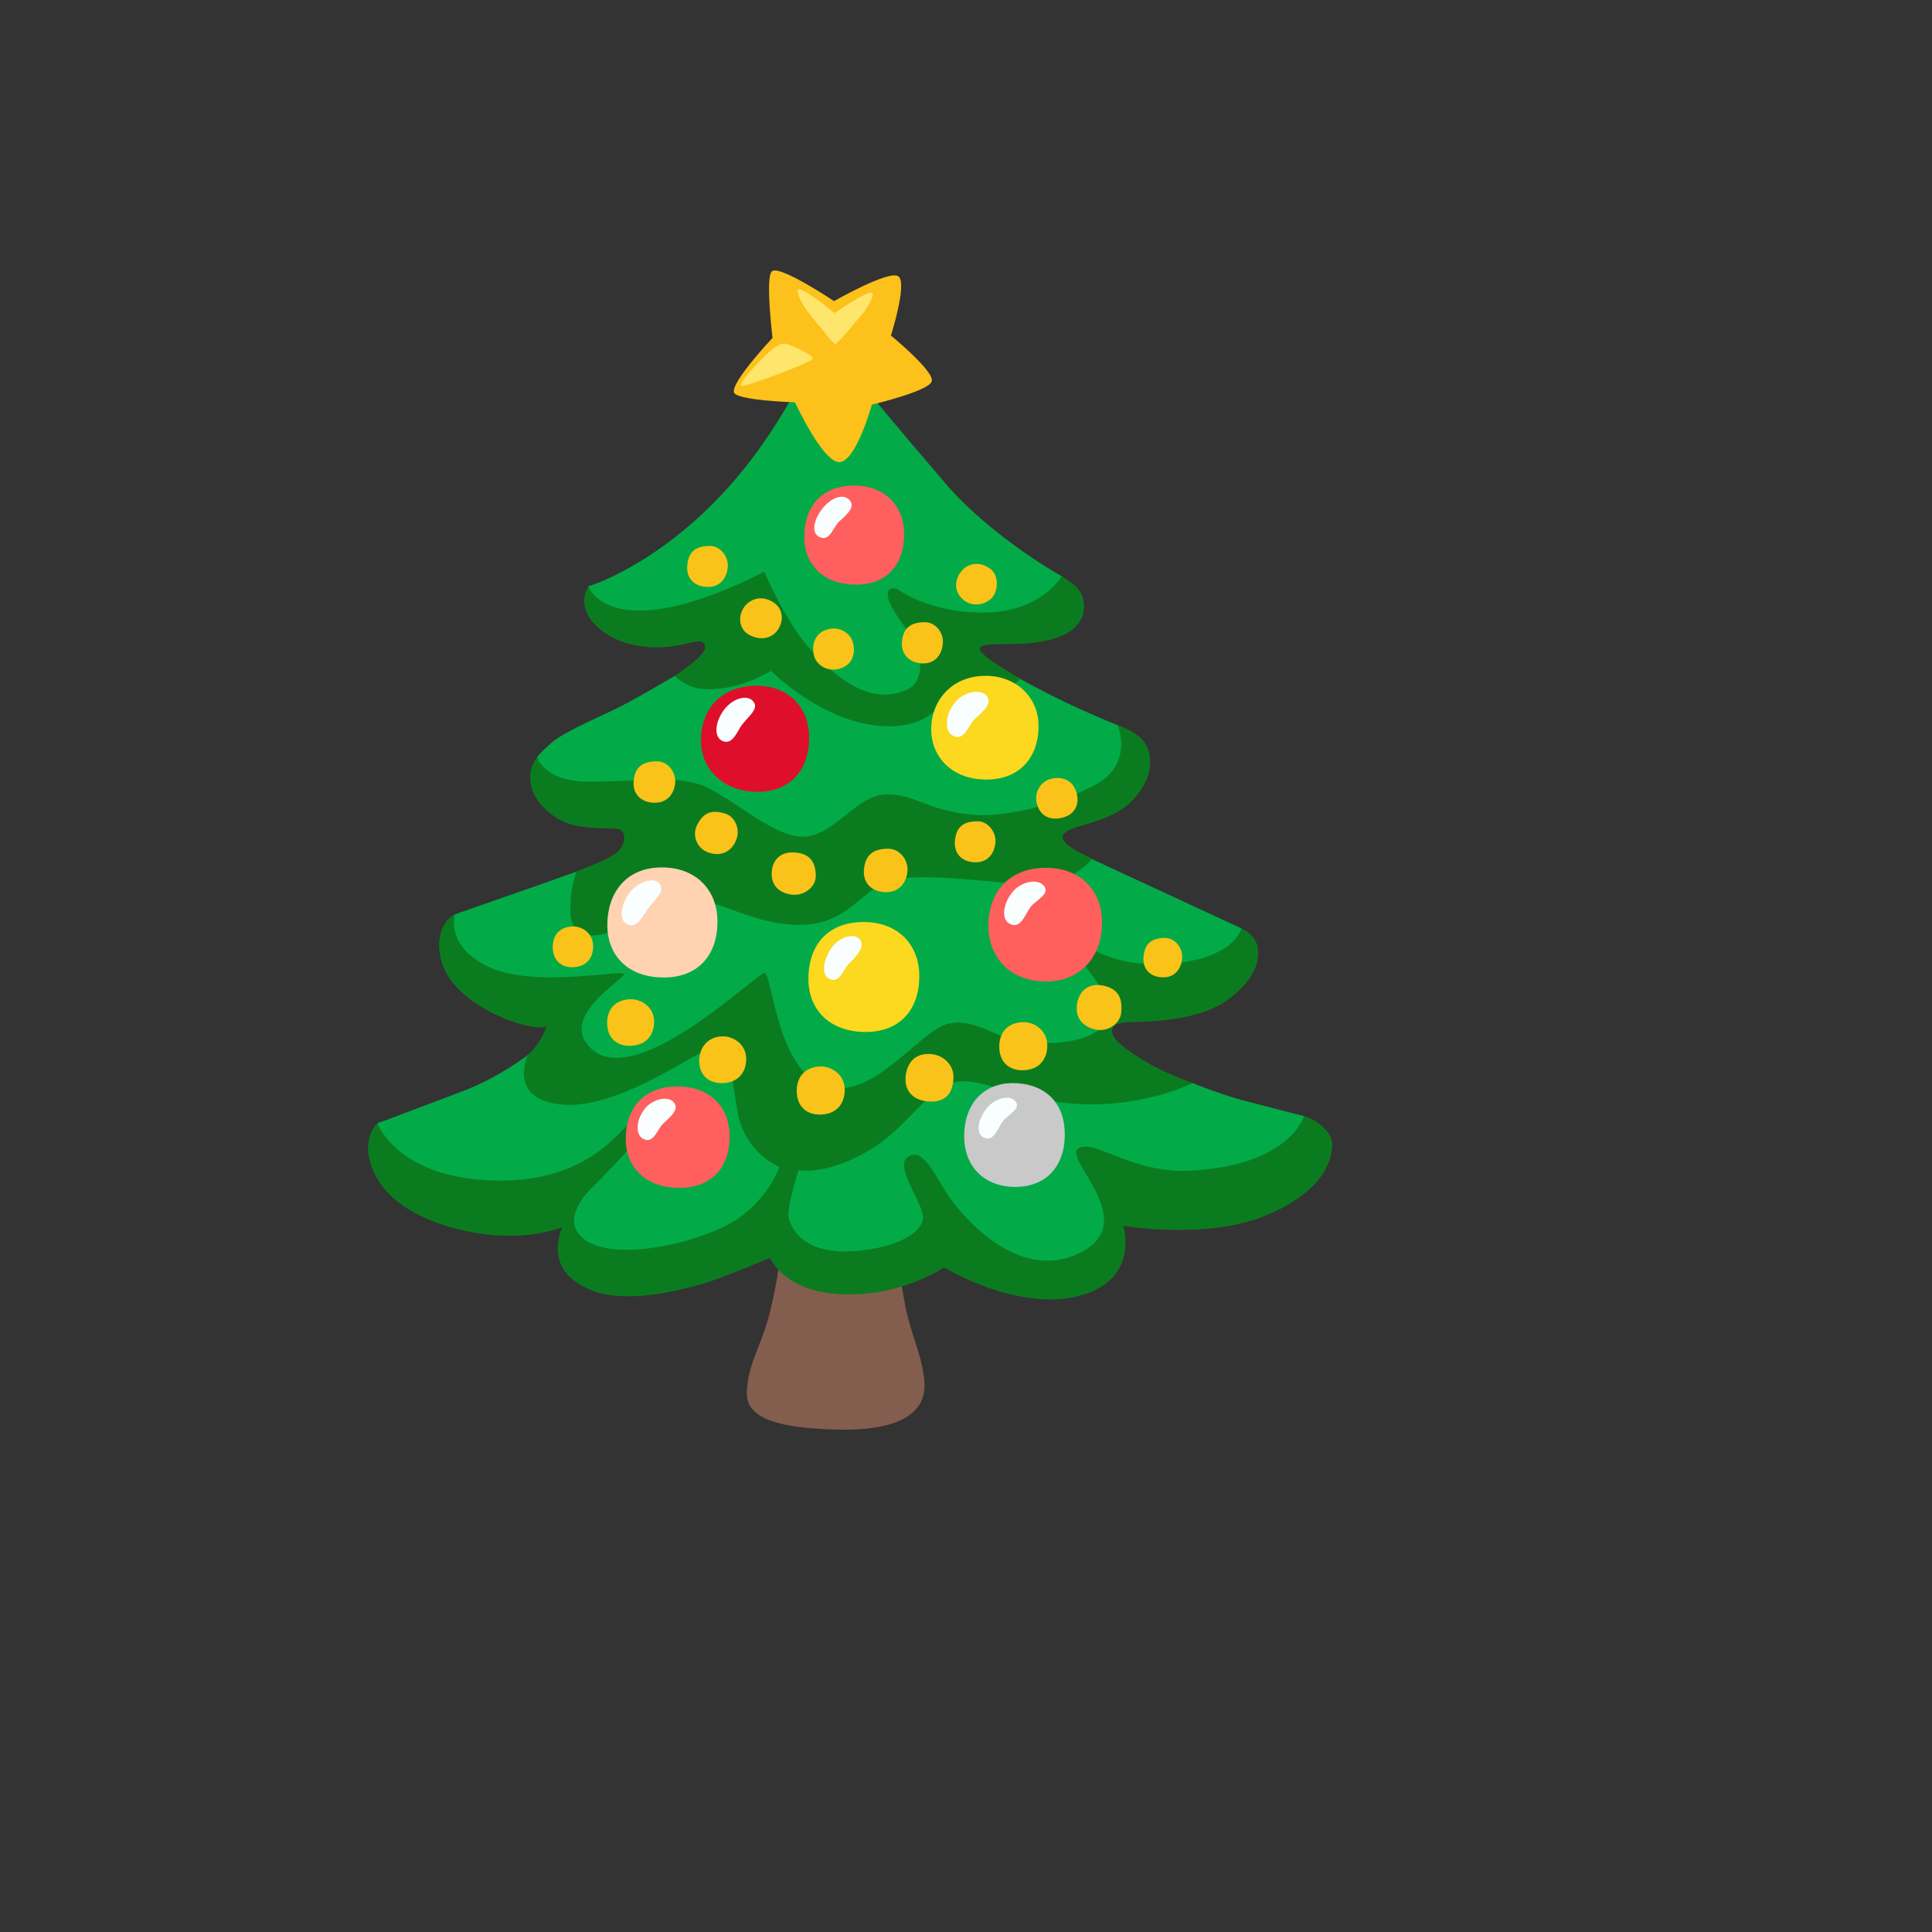 <svg xmlns="http://www.w3.org/2000/svg" version="1.1" xmlns:xlink="http://www.w3.org/1999/xlink" width="100%" height="100%" id="svgWorkerArea" viewBox="-25 -25 625 625" xmlns:idraw="https://idraw.muisca.co" style="background: white;"><rect x="-25" y="-25" width="625" height="625" fill="#333333" stroke="none"/><defs id="defsdoc"><pattern id="patternBool" x="0" y="0" width="10" height="10" patternUnits="userSpaceOnUse" patternTransform="rotate(35)"><circle cx="5" cy="5" r="4" style="stroke: none;fill: #ff000070;"></circle></pattern></defs><g id="fileImp-515655651" class="cosito"><path id="pathImp-886647594" fill="#835d4e" class="grouped" d="M227.46 381.216C227.46 381.216 225.939 393.6 223.115 402.942 220.725 410.856 216.939 416.97 216.597 425.101 216.318 431.805 221.594 437.019 246.361 437.485 267.404 437.857 274.697 431.247 274.046 422.122 273.425 413.649 269.825 407.287 267.869 397.51 266.473 390.465 265.479 382.085 265.479 382.085 265.479 382.085 227.46 381.216 227.46 381.216 227.46 381.216 227.46 381.216 227.46 381.216"></path><path id="pathImp-580120643" fill="#0a7c1f" class="grouped" d="M255.858 138.172C255.858 138.172 201.638 158.283 201.638 158.283 201.638 158.283 165.574 164.49 165.574 164.49 165.574 164.49 161.26 169.953 166.877 176.377 170.943 181.001 177.771 184.322 187.113 184.416 197.634 184.509 201.886 180.381 203.066 183.888 204.245 187.395 189.72 196.054 181.744 200.741 173.767 205.427 147.697 213.496 146.549 225.166 145.68 234.136 154.618 240.095 159.025 241.491 164.643 243.26 172.619 242.888 174.947 243.136 177.274 243.384 177.988 247.822 174.698 250.616 171.409 253.44 162.532 256.482 156.449 258.809 150.366 261.137 125.537 269.362 122.247 270.758 118.957 272.155 115.233 278.021 118.026 286.68 120.851 295.339 130.906 301.888 140.031 305.178 149.156 308.467 151.732 307.04 151.732 307.04 151.732 307.04 150.459 312.005 145.897 316.133 141.334 320.261 126.903 335.624 126.903 335.624 126.903 335.624 99.622 336.338 97.232 338.293 94.842 340.248 93.321 345.028 94.408 349.59 95.494 354.153 98.97 365.667 120.695 371.967 142.421 378.268 156.977 371.967 156.977 371.967 156.977 371.967 149.776 385.81 166.319 392.389 178.795 397.355 197.821 391.52 202.6 390.217 207.38 388.913 224.108 381.961 224.108 381.961 224.108 381.961 228.671 392.886 247.137 393.693 266.69 394.562 280.377 385.003 280.377 385.003 280.377 385.003 307.44 401.545 328.173 392.824 343.163 386.524 338.384 371.533 338.384 371.533 338.384 371.533 364.671 376.095 383.79 368.491 402.908 360.888 405.95 350.459 405.95 345.245 405.95 340.031 398.346 335.624 394.87 335.841 391.394 336.059 381.183 334.817 375.099 332.21 369.016 329.603 360.823 325.351 360.823 325.351 360.823 325.351 346.608 320.696 337.297 312.657 333.418 309.336 333.821 305.922 339.47 305.705 345.118 305.488 362.25 305.643 372.058 298.536 382.362 291.056 382.362 284.383 381.834 281.373 381.058 277.059 376.465 275.321 376.465 275.321 376.465 275.321 337.111 262.906 336.242 261.82 335.373 260.734 329.073 253.564 328.421 252.912 327.769 252.261 316.689 248.133 319.079 244.874 321.469 241.615 334.038 241.522 341.239 234.011 349.65 225.228 347.322 217.283 344.498 214.241 341.673 211.2 336.584 209.617 336.584 209.617 336.584 209.617 327.024 212.441 323.765 210.921 320.507 209.4 304.989 194.502 304.989 194.502 304.989 194.502 291.798 187.147 291.953 184.912 292.171 181.87 305.485 185.005 316.503 181.436 326.404 178.239 326.031 171.411 325.41 168.835 324.448 164.801 320.879 163.125 318.489 161.387 316.068 159.68 255.858 138.172 255.858 138.172 255.858 138.172 255.858 138.172 255.858 138.172"></path><path id="pathImp-252904202" fill="#02ab48" class="grouped" d="M233.76 98.631C233.76 98.631 225.225 116.384 210.732 132.523 187.703 158.159 165.326 164.677 165.326 164.677 165.326 164.677 168.15 172.932 183.14 172.498 200.086 172.001 222.246 159.897 222.246 159.897 222.246 159.897 228.764 175.539 236.802 184.664 246.454 195.62 257.813 203.596 269.173 197.699 273.456 195.464 274.325 186.154 269.173 179.667 256.51 163.714 264.673 164.894 265.573 165.701 265.573 165.701 275.473 173.367 293.691 173.149 311.91 172.932 318.458 161.418 318.458 161.418 318.458 161.418 295.864 148.817 281.091 131.654 266.317 114.491 254.151 99.718 254.151 99.718 254.151 99.718 233.76 98.631 233.76 98.631 233.76 98.631 233.76 98.631 233.76 98.631"></path><path id="pathImp-950835246" fill="#02ab48" class="grouped" d="M224.418 192.019C224.387 192.05 213.866 198.816 202.041 197.885 196.92 197.482 193.289 193.664 193.289 193.664 193.289 193.664 181.558 200.554 175.754 203.534 168.584 207.227 159.398 210.889 154.556 214.397 152.166 216.135 148.814 219.828 148.814 219.828 148.814 219.828 150.552 227.866 165.76 227.866 180.968 227.866 191.179 225.911 200.521 228.518 209.863 231.125 224.418 245.681 234.629 245.681 244.84 245.681 252.01 231.994 261.786 231.994 271.562 231.994 274.17 236.991 289.16 238.512 304.151 240.032 327.831 231.342 333.263 226.128 340.618 219.052 336.615 209.617 336.615 209.617 336.615 209.617 327.086 205.799 318.52 201.641 311.103 198.04 305.051 194.626 305.051 194.626 305.051 194.626 301.575 198.537 297.664 198.32 293.753 198.102 288.136 195.868 283.574 199.344 279.011 202.82 276.28 208.282 267.248 209.617 245.058 212.876 224.418 192.019 224.418 192.019 224.418 192.019 224.418 192.019 224.418 192.019"></path><path id="pathImp-480766866" fill="#02ab48" class="grouped" d="M122.123 270.882C122.123 270.882 118.957 281.435 133.544 287.983 148.131 294.532 175.536 288.728 176.809 290.001 178.081 291.273 154.339 304.122 166.753 314.644 181.589 327.213 219.825 289.752 222.339 289.752 224.853 289.752 226.125 320.696 241.457 326.22 256.789 331.745 271.873 309.119 281.184 306.357 290.495 303.595 297.292 311.881 309.334 312.378 325.224 313.03 332.983 308.871 333.976 302.322 334.97 295.774 320.91 283.98 323.921 281.466 326.931 278.952 332.207 288.263 353.343 286.742 374.479 285.221 376.589 275.321 376.589 275.321 376.589 275.321 328.297 252.944 328.297 252.944 328.297 252.944 321.655 260.858 311.103 261.106 300.55 261.354 273.89 256.823 263.338 259.834 252.786 262.844 249.496 274.917 231.898 274.172 214.301 273.428 202.476 261.603 190.403 267.375 178.33 273.148 169.484 280.535 162.78 276.407 158.932 274.017 159.335 270.603 159.677 265.296 159.925 261.261 161.477 257.009 161.477 257.009 161.477 257.009 122.123 270.882 122.123 270.882 122.123 270.882 122.123 270.882 122.123 270.882"></path><path id="pathImp-994670923" fill="#02ab48" class="grouped" d="M97.108 338.417C97.108 338.417 103.874 356.915 136.865 356.915 165.046 356.915 174.947 341.273 180.285 336.803 185.592 332.334 189.441 326.065 191.148 328.827 192.855 331.589 174.109 351.825 166.443 359.274 162.16 363.433 156.853 371.409 164.953 376.53 173.054 381.651 191.986 379.292 207.317 372.712 222.649 366.133 227.119 352.477 227.119 352.477 227.119 352.477 215.635 348.007 213.494 334.165 211.352 320.323 210.732 314.457 206.262 313.837 201.793 313.185 169.95 339.162 150.242 330.751 140.869 326.748 145.742 316.288 145.742 316.288 145.742 316.288 136.71 323.427 124.575 328.051 115.295 331.558 97.108 338.417 97.108 338.417 97.108 338.417 97.108 338.417 97.108 338.417"></path><path id="pathImp-617397082" fill="#02ab48" class="grouped" d="M233.326 353.532C233.326 353.532 229.353 365.947 230.16 368.988 231.681 374.792 237.361 380.782 251.637 379.695 265.914 378.64 273.766 373.302 273.58 368.616 273.394 363.929 264.207 352.228 268.676 349.249 273.145 346.269 276.342 353.066 280.811 360.329 285.281 367.591 304.647 390.993 325.1 379.913 343.815 369.764 318.707 349.683 323.828 346.487 328.949 343.29 341.084 354.556 359.581 353.718 392.356 352.228 396.825 336.059 396.825 336.059 396.825 336.059 384.255 332.862 377.024 330.938 369.792 329.013 360.823 325.382 360.823 325.382 360.823 325.382 346.143 332.862 325.721 332.21 305.299 331.558 293.133 323.489 284.412 324.979 275.69 326.468 269.08 338.79 258.217 345.835 243.102 355.642 233.326 353.532 233.326 353.532 233.326 353.532 233.326 353.532 233.326 353.532"></path><path id="pathImp-959134767" fill="#fcc11a" class="grouped" d="M257.069 105.894C256.882 106.453 251.855 124.484 246.485 124.484 241.085 124.484 232.178 105.149 232.178 105.149 232.178 105.149 213.339 104.559 212.47 101.983 211.352 98.631 224.915 84.324 224.915 84.324 224.915 84.324 222.494 64.616 224.729 62.754 227.243 60.643 244.809 72.406 244.809 72.406 244.809 72.406 262.686 62.195 265.635 64.398 268.614 66.633 263.214 83.548 263.214 83.548 263.214 83.548 277.522 95.248 276.404 98.414 275.287 101.611 257.069 105.894 257.069 105.894 257.069 105.894 257.069 105.894 257.069 105.894"></path><path id="pathImp-943621707" fill="#fee56b" class="grouped" d="M233.264 68.681C232.488 69.302 233.978 73.213 237.826 77.775 241.675 82.337 244.375 86.124 245.213 86.248 246.051 86.341 251.668 79.172 253.624 76.999 255.61 74.827 257.938 70.513 257.255 69.83 256.013 68.588 244.995 76.285 244.995 76.285 244.995 76.285 234.567 67.657 233.264 68.681 233.264 68.681 233.264 68.681 233.264 68.681"></path><path id="pathImp-898154363" fill="#fee56b" class="grouped" d="M214.735 99.811C215.635 100.463 237.609 92.207 237.919 91.09 238.261 89.786 231.371 86.838 229.291 86.217 227.212 85.596 223.456 88.824 219.949 92.672 216.939 95.9 213.99 99.283 214.735 99.811 214.735 99.811 214.735 99.811 214.735 99.811"></path><path id="pathImp-492487122" fill="#ff5f5e" class="grouped" d="M251.017 132.088C239.968 132.244 235.064 139.816 235.188 148.941 235.312 158.066 241.861 164.242 252.165 164.118 262.469 163.994 267.838 156.917 267.466 147.017 267.155 138.389 261.041 131.964 251.017 132.088 251.017 132.088 251.017 132.088 251.017 132.088"></path><path id="pathImp-837107098" fill="#fcd81e" class="grouped" d="M293.598 193.633C282.549 193.788 276.125 201.982 276.249 211.107 276.373 220.231 283.325 227.308 294.374 227.184 305.702 227.059 311.351 218.959 310.947 209.058 310.637 200.461 303.623 193.509 293.598 193.633 293.598 193.633 293.598 193.633 293.598 193.633"></path><path id="pathImp-497322182" fill="#df0e2b" class="grouped" d="M219.391 196.83C207.814 196.985 201.638 204.993 201.762 214.707 201.886 224.421 209.645 231.311 220.415 231.156 231.184 231.032 237.143 223.304 236.74 212.783 236.399 203.596 229.881 196.706 219.391 196.83 219.391 196.83 219.391 196.83 219.391 196.83"></path><path id="pathImp-222421833" fill="#ffd2b1" class="grouped" d="M188.82 255.613C177.119 255.737 171.346 264.365 171.471 274.514 171.626 284.663 178.702 291.366 190.092 291.211 201.483 291.056 207.473 283.204 207.069 272.186 206.697 262.627 199.931 255.488 188.82 255.613 188.82 255.613 188.82 255.613 188.82 255.613"></path><path id="pathImp-114635509" fill="#fcd81e" class="grouped" d="M254.089 273.272C241.799 273.428 236.368 281.838 236.523 291.987 236.678 302.136 243.94 308.995 255.362 308.84 266.783 308.685 272.773 300.832 272.37 289.846 271.997 280.286 265.231 273.148 254.089 273.272 254.089 273.272 254.089 273.272 254.089 273.272"></path><path id="pathImp-578619562" fill="#ff5f5d" class="grouped" d="M313.058 255.737C300.675 255.892 294.623 264.489 294.747 274.762 294.902 285.035 302.102 292.639 313.648 292.515 325.162 292.36 331.928 283.7 331.493 272.558 331.152 262.844 324.324 255.613 313.058 255.737 313.058 255.737 313.058 255.737 313.058 255.737"></path><path id="pathImp-669088975" fill="#c9c9c9" class="grouped" d="M319.42 343.259C319.979 331.931 313.275 325.972 303.964 325.413 294.654 324.854 287.608 330.534 286.957 341.055 286.305 351.577 292.667 358.622 302.785 358.963 311.599 359.274 318.893 354.091 319.42 343.259 319.42 343.259 319.42 343.259 319.42 343.259"></path><path id="pathImp-455242192" fill="#ff5f5e" class="grouped" d="M193.91 326.468C182.395 326.624 177.305 334.383 177.43 343.724 177.554 353.066 184.382 359.398 195.089 359.274 205.797 359.149 211.414 351.887 211.011 341.769 210.701 332.893 204.369 326.313 193.91 326.468 193.91 326.468 193.91 326.468 193.91 326.468"></path><path id="pathImp-246422633" fill="#f9ffff" class="grouped" d="M183.047 343.414C186.399 345.214 187.672 340.342 189.348 338.666 191.024 336.99 194.996 334.165 193.072 331.714 191.148 329.262 186.244 330.658 183.947 333.265 180.844 336.741 180.316 341.955 183.047 343.414 183.047 343.414 183.047 343.414 183.047 343.414"></path><path id="pathImp-499403501" fill="#f9ffff" class="grouped" d="M293.102 342.918C296.454 344.718 297.881 339.814 299.278 337.89 301.078 335.438 305.454 333.762 303.53 331.341 301.606 328.889 296.95 330.441 294.654 333.017 291.55 336.493 290.37 341.428 293.102 342.918 293.102 342.918 293.102 342.918 293.102 342.918"></path><path id="pathImp-159071255" fill="#f9ffff" class="grouped" d="M301.637 273.862C305.33 275.755 306.727 270.417 308.527 268.213 310.141 266.258 314.858 264.148 312.717 261.572 310.575 258.996 305.547 260.361 303.002 263.061 299.588 266.724 298.626 272.31 301.637 273.862 301.637 273.862 301.637 273.862 301.637 273.862"></path><path id="pathImp-185449298" fill="#f9ffff" class="grouped" d="M243.226 291.615C246.578 293.415 247.851 288.542 249.527 286.866 251.203 285.19 255.175 281.466 253.251 279.014 251.327 276.562 246.578 278.114 244.126 281.466 241.395 285.221 240.495 290.156 243.226 291.615 243.226 291.615 243.226 291.615 243.226 291.615"></path><path id="pathImp-263460191" fill="#f9ffff" class="grouped" d="M177.771 273.986C181.123 275.786 183.233 270.696 184.692 268.834 187.516 265.234 190.217 263.31 188.292 260.858 186.368 258.406 181.216 260.485 178.671 263.806 175.878 267.531 175.071 272.527 177.771 273.986 177.771 273.986 177.771 273.986 177.771 273.986"></path><path id="pathImp-511962167" fill="#f9ffff" class="grouped" d="M208.466 214.583C211.818 216.383 213.432 211.758 214.766 209.834 216.815 206.886 220.663 204.434 218.739 201.982 216.815 199.53 212.19 200.834 209.366 204.434 206.511 208.065 205.735 213.093 208.466 214.583 208.466 214.583 208.466 214.583 208.466 214.583"></path><path id="pathImp-62141276" fill="#f9ffff" class="grouped" d="M283.263 213C286.925 214.986 288.322 209.617 290.153 207.786 291.984 205.955 296.361 202.851 294.25 200.182 292.14 197.513 286.77 199.034 284.256 201.858 280.842 205.675 280.253 211.417 283.263 213 283.263 213 283.263 213 283.263 213"></path><path id="pathImp-844413439" fill="#f9ffff" class="grouped" d="M239.968 148.662C243.32 150.462 244.592 145.589 246.268 143.913 247.944 142.237 251.917 139.413 249.992 136.961 248.068 134.509 244.189 135.813 241.364 139.134 238.385 142.703 237.237 147.203 239.968 148.662 239.968 148.662 239.968 148.662 239.968 148.662"></path><path id="pathImp-44598086" fill="#f9c319" class="grouped" d="M204.648 151.61C199.869 151.61 197.696 153.659 197.324 157.911 196.951 162.038 199.528 164.583 203.376 164.863 208.776 165.235 210.452 160.766 210.452 157.911 210.421 154.683 207.845 151.61 204.648 151.61 204.648 151.61 204.648 151.61 204.648 151.61"></path><path id="pathImp-306861474" fill="#f9c319" class="grouped" d="M225.163 169.828C221.129 167.284 217.653 168.99 215.977 171.07 213.587 174.018 213.959 178.519 217.311 180.35 221.687 182.74 225.194 180.908 226.622 178.767 228.795 175.539 228.143 171.722 225.163 169.828 225.163 169.828 225.163 169.828 225.163 169.828"></path><path id="pathImp-919518313" fill="#f9c319" class="grouped" d="M243.475 178.425C239.347 179.201 237.423 182.522 238.23 186.712 238.85 190.002 242.482 192.33 246.206 191.43 251.482 190.188 251.73 185.378 250.861 182.678 249.93 179.636 246.641 177.867 243.475 178.425 243.475 178.425 243.475 178.425 243.475 178.425"></path><path id="pathImp-303630937" fill="#f9c319" class="grouped" d="M295.554 159.183C291.798 156.235 287.95 157.352 285.994 159.804 283.76 162.597 283.574 166.228 286.398 168.835 289.75 171.908 294.436 170.294 296.081 168.184 297.974 165.794 298.067 161.169 295.554 159.183 295.554 159.183 295.554 159.183 295.554 159.183"></path><path id="pathImp-284336916" fill="#f9c319" class="grouped" d="M274.201 176.284C269.39 176.284 267.187 178.332 266.783 182.553 266.411 186.65 269.142 189.319 273.021 189.599 278.484 189.971 280.036 185.378 280.036 182.553 280.067 179.357 277.459 176.284 274.201 176.284 274.201 176.284 274.201 176.284 274.201 176.284"></path><path id="pathImp-993512866" fill="#f9c319" class="grouped" d="M187.516 221.287C182.613 221.287 180.378 223.366 179.975 227.649 179.602 231.808 182.24 234.384 186.182 234.663 191.737 235.067 193.444 230.504 193.444 227.649 193.444 224.39 190.806 221.287 187.516 221.287 187.516 221.287 187.516 221.287 187.516 221.287"></path><path id="pathImp-408157810" fill="#f9c319" class="grouped" d="M209.614 238.201C204.897 236.712 202.352 238.139 200.428 242.081 198.876 245.278 200.428 249.53 204.214 250.802 209.676 252.602 212.47 249.002 213.339 246.209 214.363 243.043 212.78 239.195 209.614 238.201 209.614 238.201 209.614 238.201 209.614 238.201"></path><path id="pathImp-124301497" fill="#f9c319" class="grouped" d="M238.912 258.22C238.788 253.254 236.492 251.05 231.929 250.771 227.46 250.492 224.822 253.254 224.636 257.289 224.387 262.937 229.26 264.551 232.302 264.458 235.778 264.334 239.006 261.572 238.912 258.22 238.912 258.22 238.912 258.22 238.912 258.22"></path><path id="pathImp-787406533" fill="#f9c319" class="grouped" d="M262.376 249.561C257.255 249.561 254.927 251.733 254.493 256.233 254.089 260.61 256.851 263.279 260.979 263.589 266.783 263.992 268.583 259.244 268.583 256.233 268.583 252.819 265.821 249.561 262.376 249.561 262.376 249.561 262.376 249.561 262.376 249.561"></path><path id="pathImp-479126533" fill="#f9c319" class="grouped" d="M291.24 240.684C286.46 240.684 284.287 242.733 283.915 246.985 283.543 251.112 286.119 253.657 289.967 253.937 295.367 254.309 297.043 249.84 297.043 246.985 297.012 243.788 294.436 240.684 291.24 240.684 291.24 240.684 291.24 240.684 291.24 240.684"></path><path id="pathImp-203779164" fill="#f9c319" class="grouped" d="M310.358 234.694C311.32 238.946 314.61 240.56 318.738 239.505 322.741 238.481 324.293 235.222 323.269 231.498 321.841 226.283 317.031 226.19 314.361 227.152 311.351 228.208 309.675 231.56 310.358 234.694 310.358 234.694 310.358 234.694 310.358 234.694"></path><path id="pathImp-22903000" fill="#f9c319" class="grouped" d="M351.915 278.424C347.384 278.424 345.305 280.411 344.932 284.476 344.56 288.449 347.012 290.901 350.705 291.149 355.857 291.522 357.44 287.207 357.44 284.476 357.44 281.404 354.988 278.424 351.915 278.424 351.915 278.424 351.915 278.424 351.915 278.424"></path><path id="pathImp-772648329" fill="#f9c319" class="grouped" d="M337.732 302.446C338.197 297.201 336.18 294.625 331.587 293.787 327.117 292.98 324.107 295.556 323.424 299.746 322.462 305.643 327.211 307.909 330.314 308.188 333.821 308.498 337.421 305.985 337.732 302.446 337.732 302.446 337.732 302.446 337.732 302.446"></path><path id="pathImp-391261534" fill="#f9c319" class="grouped" d="M305.733 305.674C300.706 305.891 297.974 309.336 298.285 314.302 298.595 319.144 302.102 321.596 306.664 321.192 313.058 320.634 314.206 315.14 313.679 311.85 313.089 308.157 309.551 305.488 305.733 305.674 305.733 305.674 305.733 305.674 305.733 305.674"></path><path id="pathImp-787400532" fill="#f9c319" class="grouped" d="M276.621 316.04C271.5 315.388 268.428 318.399 267.962 323.303 267.528 328.051 270.569 330.907 275.101 331.31 282.425 331.993 283.449 326.592 283.449 323.303 283.449 319.609 280.377 316.506 276.621 316.04 276.621 316.04 276.621 316.04 276.621 316.04"></path><path id="pathImp-879025852" fill="#f9c319" class="grouped" d="M240.216 320.013C235.188 320.23 232.457 323.675 232.767 328.641 233.078 333.483 236.585 335.934 241.147 335.531 247.541 334.972 248.689 329.479 248.161 326.189 247.603 322.496 244.033 319.858 240.216 320.013 240.216 320.013 240.216 320.013 240.216 320.013"></path><path id="pathImp-568362560" fill="#f9c319" class="grouped" d="M208.497 310.267C203.562 310.485 200.986 314.395 201.203 318.678 201.421 323.365 204.928 325.755 209.397 325.351 215.666 324.792 216.784 319.454 216.287 316.288 215.697 312.657 212.221 310.081 208.497 310.267 208.497 310.267 208.497 310.267 208.497 310.267"></path><path id="pathImp-162918013" fill="#f9c319" class="grouped" d="M178.733 298.256C173.798 298.474 171.129 301.826 171.44 306.636 171.75 311.323 175.133 313.682 179.602 313.278 185.871 312.719 186.989 307.412 186.492 304.215 185.934 300.646 182.458 298.101 178.733 298.256 178.733 298.256 178.733 298.256 178.733 298.256"></path><path id="pathImp-553149844" fill="#f9c319" class="grouped" d="M160.111 274.7C155.859 274.886 153.563 277.804 153.842 282.024 154.121 286.121 157.039 288.201 160.887 287.859 166.288 287.394 167.25 282.738 166.784 279.945 166.319 276.81 163.308 274.576 160.111 274.7 160.111 274.7 160.111 274.7 160.111 274.7"></path></g></svg>